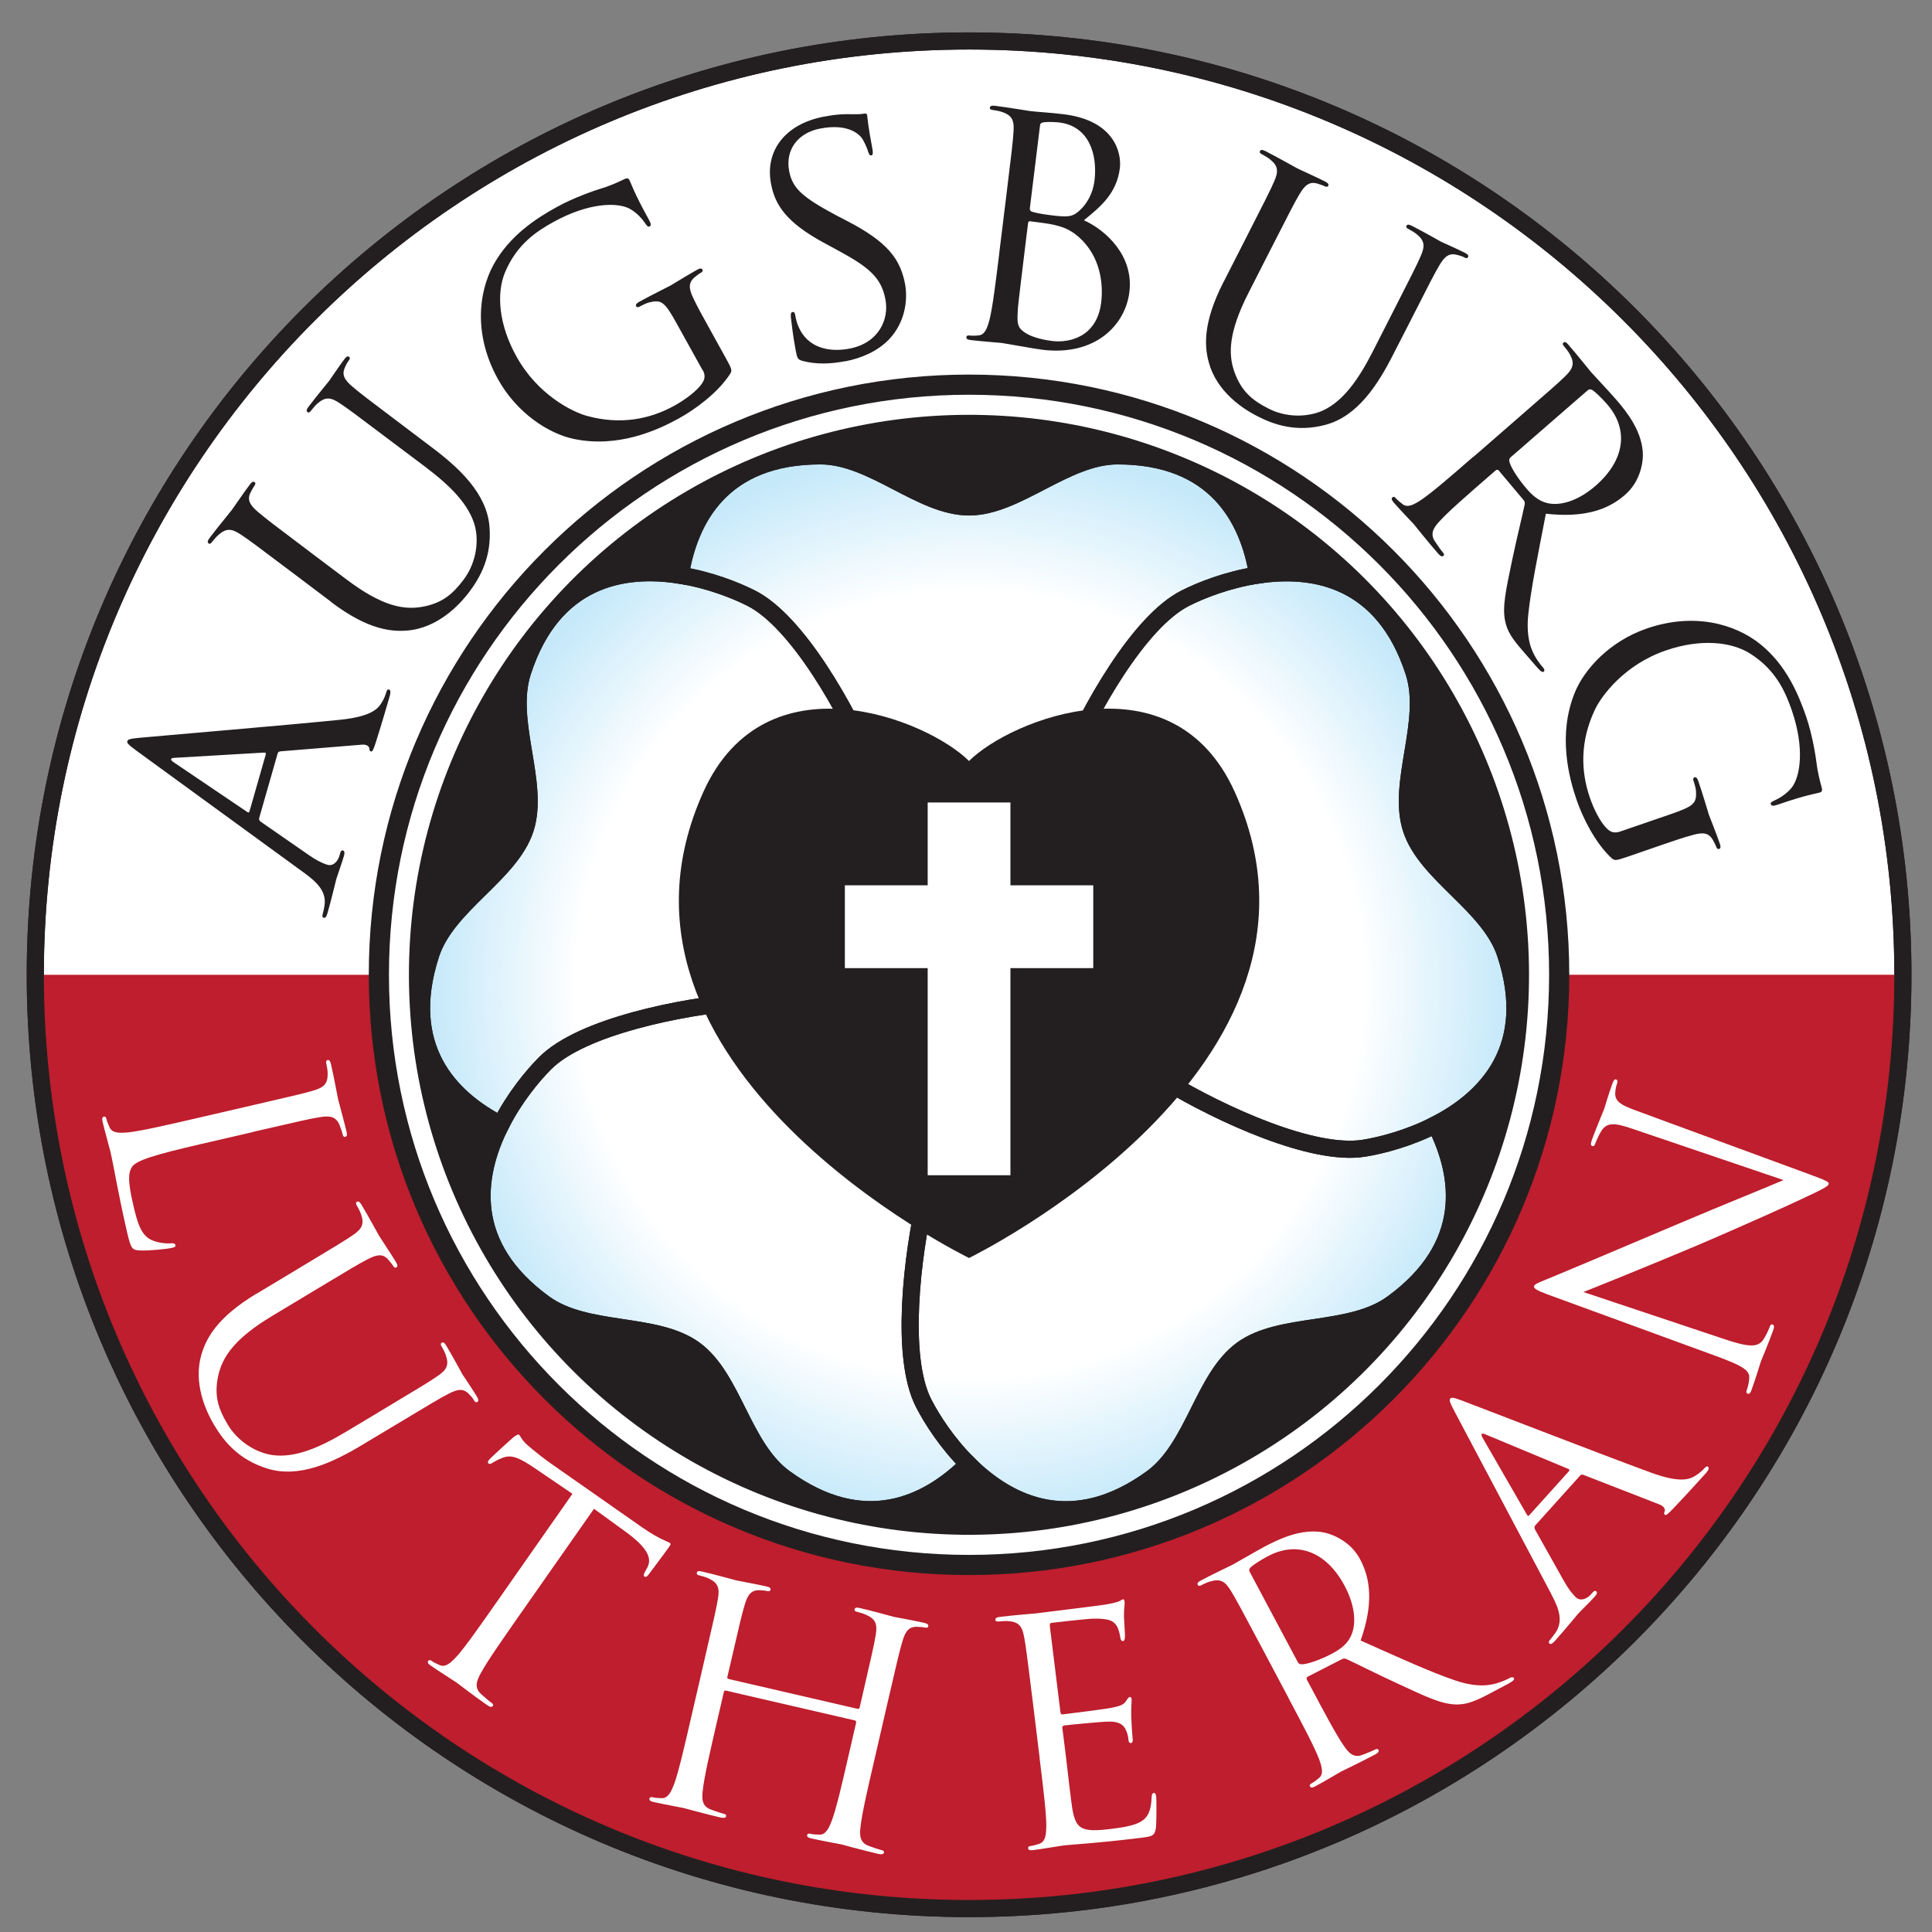<?xml version="1.0" encoding="UTF-8"?>
<svg id="Layer_1" data-name="Layer 1" xmlns="http://www.w3.org/2000/svg" xmlns:xlink="http://www.w3.org/1999/xlink" version="1.1" viewBox="0 0 300 300">
  <rect x="0" y="0" width="300" height="300" fill="#808080" stroke="none"/>
  <defs>
    <style>
      .cls-1, .cls-2, .cls-3 {
        fill: #231f20;
      }

      .cls-1, .cls-4, .cls-5, .cls-6 {
        fill-rule: evenodd;
      }

      .cls-1, .cls-4, .cls-6, .cls-3 {
        stroke-width: 0px;
      }

      .cls-7, .cls-2, .cls-8, .cls-9, .cls-10, .cls-5, .cls-11 {
        stroke: #231f20;
      }

      .cls-7, .cls-8, .cls-5 {
        stroke-width: 2.66px;
      }

      .cls-7, .cls-9, .cls-12, .cls-10, .cls-11 {
        fill: none;
      }

      .cls-2, .cls-9 {
        stroke-width: 3.13px;
      }

      .cls-2, .cls-9, .cls-12, .cls-10, .cls-5, .cls-11 {
        stroke-miterlimit: 3.86;
      }

      .cls-8, .cls-4 {
        fill: #fff;
      }

      .cls-12 {
        stroke: #be1e2d;
        stroke-width: .27px;
      }

      .cls-10 {
        stroke-width: .25px;
      }

      .cls-5 {
        fill: url(#ALC_Lt_Blue);
      }

      .cls-6 {
        fill: #be1e2d;
      }

      .cls-11 {
        stroke-width: 2.09px;
      }
    </style>
    <radialGradient id="ALC_Lt_Blue" data-name="ALC Lt Blue" cx="150.43" cy="151.83" fx="150.43" fy="151.83" r="31.36" gradientTransform="translate(-249.55 -251) scale(2.66)" gradientUnits="userSpaceOnUse">
      <stop offset="0" stop-color="#fff"/>
      <stop offset=".73" stop-color="#fff"/>
      <stop offset="1" stop-color="#c6e9fa"/>
    </radialGradient>
  </defs>
  <g>
    <path class="cls-8" d="M5.48,151.36C5.48,71.29,70.4,6.36,150.48,6.36s145,64.92,145,145-64.92,145-145,145S5.48,231.44,5.48,151.36Z"/>
    <path class="cls-8" d="M150.48,151.36"/>
  </g>
  <path class="cls-6" d="M5.48,151.36c0,80.08,64.92,145,145,145s145-64.93,145-145h-53.36c0,50.62-41.03,91.65-91.64,91.65s-91.64-41.03-91.64-91.64H5.48Z"/>
  <g>
    <path class="cls-9" d="M58.83,151.37c0-50.61,41.03-91.64,91.64-91.64s91.64,41.03,91.64,91.64-41.03,91.64-91.64,91.64-91.64-41.03-91.64-91.64Z"/>
    <path class="cls-12" d="M150.48,151.37"/>
  </g>
  <g>
    <g>
      <ellipse class="cls-2" cx="150.48" cy="151.36" rx="85.4" ry="85.39" transform="translate(-.65 .64) rotate(-.24)"/>
      <path class="cls-3" d="M150.48,151.36"/>
    </g>
    <g>
      <ellipse class="cls-11" cx="150.48" cy="151.36" rx="85.4" ry="85.39" transform="translate(-.65 .64) rotate(-.24)"/>
      <path class="cls-10" d="M150.48,151.36"/>
    </g>
  </g>
  <path class="cls-4" d="M39.41,175.73c7.35-1.69,8.67-2,10.2-2.25,1.68-.28,2.56-.09,3.12,1.22.22.54.43,1.2.5,1.53.04.19.18.36.37.3.29-.06.33-.32.2-.84-.33-1.41-1.26-4.82-1.31-5.05-.06-.24-.6-3.24-1.09-5.36-.12-.52-.26-.74-.55-.67-.19.04-.24.26-.2.44.1.43.24,1.24.23,1.64.03,1.64-.64,2.18-2.22,2.65-1.48.44-2.8.75-10.16,2.45l-8.3,1.92c-4.52,1.04-8.24,1.9-10.27,2.12-1.42.13-2.51.13-2.91-.77-.19-.4-.42-.95-.51-1.37-.06-.28-.23-.34-.37-.31-.28.07-.32.33-.2.85.33,1.41,1.11,4.16,1.2,4.58.63,2.74,1.07,5.91,2.63,12.69.58,2.5.8,2.6,1.96,2.67,1.45.07,4.35-.25,4.88-.38.51-.12.69-.2.64-.44-.07-.29-.32-.32-.71-.29-.93.07-2.21-.12-3.11-.56-1.63-.82-2.15-2.88-2.73-5.37-.86-3.69-.8-4.98-.22-5.91.65-1.04,3.62-1.93,10.55-3.53l8.39-1.94ZM39.84,200.87c-6.05,3.64-8.01,6.96-8.74,10.16-1.01,4.61,1.35,8.9,2.19,10.31,1.47,2.45,3.75,5.31,8.2,6.69,4.94,1.55,10.21-.94,14.69-3.63l4.44-2.66c6.46-3.89,7.62-4.58,9-5.3,1.51-.79,2.4-.88,3.29.12.42.42.57.66.75.96.1.17.28.29.45.18.24-.15.2-.41-.07-.86-.75-1.24-2.04-3.12-2.22-3.41-.15-.24-1.4-2.6-2.52-4.47-.27-.45-.48-.61-.73-.46-.16.1-.15.32-.05.48.23.37.61,1.11.72,1.49.53,1.54.07,2.27-1.29,3.2-1.27.88-2.44,1.58-8.9,5.46l-5.18,3.11c-4.27,2.57-8.09,4.19-11.6,3.7-2.68-.42-5.38-2.19-6.9-4.72-1.42-2.36-2.18-4.45-1.48-7.62.63-2.8,2.4-5.68,8.37-9.26l5.8-3.49c6.46-3.89,7.63-4.59,9-5.3,1.5-.79,2.45-.91,3.28.11.38.45.58.68.75.97.1.16.29.28.45.18.25-.14.21-.41-.07-.86-.75-1.25-2.37-3.66-2.59-4.03-.22-.37-1.62-2.97-2.74-4.84-.28-.46-.49-.61-.73-.46-.17.1-.15.32-.05.48.22.37.6,1.11.72,1.49.53,1.54.07,2.27-1.29,3.2-1.28.88-2.44,1.57-8.9,5.46l-6.05,3.64ZM92.23,234.28l4.93,3.58c3.75,2.74,4.02,4.29,3.34,5.59l-.26.46c-.34.59-.35.76-.15.9.16.11.38.03.63-.32.31-.44,2.34-3.09,3.17-4.28.17-.24.34-.48.14-.62-.32-.22-1.66-.58-4.2-2.34l-14.86-10.4c-.47-.34-1.92-1.47-2.99-2.39-1.01-.84-1.13-1.5-1.41-1.69-.16-.11-.68.29-.92.47-.3.26-3.48,3.12-3.76,3.51-.17.24-.17.4-.05.49.16.11.33.12.67-.12.32-.19.63-.39,1.53-.75,1.3-.51,2.45-.12,4.93,1.56l5.92,4.03-11.73,16.76c-2.66,3.8-4.85,6.93-6.21,8.46-.96,1.04-1.77,1.77-2.67,1.38-.41-.17-.95-.43-1.3-.68-.23-.17-.39-.1-.48.01-.17.24-.03.46.42.77,1.18.82,3.77,2.46,3.96,2.6.2.14,2.61,2.01,4.79,3.53.44.3.72.32.85.12.09-.12.09-.3-.15-.46-.36-.25-1.17-.94-1.67-1.4-1.08-.99-.71-2.03-.02-3.27.97-1.8,3.16-4.93,5.82-8.74l11.74-16.76ZM137.67,265.04c1.7-7.35,2.01-8.67,2.45-10.15.47-1.63,1.03-2.34,2.36-2.28.59.03.88.05,1.21.12.19.05.41,0,.45-.19.06-.28-.15-.43-.66-.55-1.41-.33-4.42-.87-4.66-.92-.23-.06-3.17-.88-5.29-1.37-.52-.12-.78-.08-.84.2-.05.18.12.32.31.36.42.1,1.21.33,1.57.52,1.48.69,1.68,1.52,1.4,3.15-.25,1.53-.56,2.85-2.25,10.2l-.23.99c-.06.24-.2.25-.35.22l-19.97-4.62c-.15-.03-.28-.11-.22-.35l.23-.99c1.7-7.35,2-8.67,2.45-10.16.47-1.62,1.04-2.35,2.36-2.29.59.04.88.06,1.21.14.19.05.41,0,.44-.19.07-.29-.15-.43-.66-.55-1.42-.32-4.42-.87-4.66-.93-.23-.05-3.17-.88-5.29-1.37-.51-.12-.78-.08-.84.2-.04.2.12.33.31.37.43.1,1.21.33,1.57.51,1.47.7,1.68,1.53,1.41,3.16-.26,1.54-.56,2.86-2.26,10.2l-1.92,8.3c-1.04,4.51-1.9,8.24-2.59,10.17-.5,1.32-.98,2.3-1.96,2.28-.45-.01-1.04-.04-1.46-.15-.28-.06-.41.06-.44.2-.07.29.15.43.66.55,1.42.33,4.42.87,4.65.93.23.05,3.17.88,5.76,1.48.52.11.78.02.84-.2.03-.15-.03-.3-.31-.37-.43-.1-1.44-.43-2.08-.68-1.37-.52-1.42-1.61-1.24-3.01.22-2.04,1.08-5.77,2.12-10.28l1.15-4.95c.05-.23.2-.25.34-.22l19.98,4.62c.15.03.26.16.22.35l-1.14,4.94c-1.04,4.53-1.9,8.25-2.6,10.17-.5,1.32-.98,2.31-1.96,2.28-.45,0-1.03-.04-1.46-.14-.28-.07-.41.05-.44.19-.07.28.15.44.67.55,1.42.32,4.41.87,4.65.92.23.06,3.17.88,5.76,1.48.52.11.79.03.84-.21.04-.15-.03-.3-.31-.37-.42-.09-1.43-.43-2.08-.68-1.37-.52-1.42-1.61-1.24-3.01.22-2.03,1.08-5.76,2.13-10.28l1.91-8.29ZM161.43,273.03c.57,4.61,1.03,8.4,1.04,10.45-.02,1.41-.13,2.49-1.06,2.81-.43.15-.99.32-1.42.36-.29.03-.37.2-.35.34.04.29.29.36.82.29,1.44-.18,4.45-.7,4.69-.72,1.4-.17,4.64-.28,11.89-1.17,1.87-.23,2.26-.28,2.45-1.56.11-1.04.09-4.35.05-4.73-.04-.34-.09-.72-.38-.69-.24.03-.32.23-.34.77-.09,2.01-.56,3.03-1.73,3.72-1.18.67-3.3.93-4.55,1.09-4.7.58-5.49.04-6.05-3.25-.17-1.01-.81-6.58-1-8.21l-.53-4.22c-.02-.19.06-.35.3-.38.82-.1,5.58-.58,6.9-.6,1.89-.04,2.43.73,2.7,1.37.27.6.33,1.08.38,1.57.03.23.15.42.39.39.33-.04.27-.57.22-.96-.04-.33-.16-2.12-.19-3.1-.05-1.6.09-2.45.06-2.74-.04-.29-.15-.37-.29-.35-.19.02-.35.28-.64.72-.37.53-1.03.71-2.17.95-1.1.23-7,.95-7.62,1.03-.24.03-.31-.11-.35-.45l-1.63-13.24c-.04-.34.04-.49.23-.52.53-.07,5.77-.66,6.59-.66,2.63-.04,3.18.48,3.61,1.21.31.55.46,1.36.5,1.69.05.38.17.61.46.58.19-.03.25-.32.27-.57.03-.58-.14-2.71-.15-3.2-.02-1.37.15-1.96.1-2.3-.03-.24-.1-.43-.24-.41-.24.03-.41.25-.64.32-.37.15-1.13.33-2.04.49-1.1.18-10.65,1.35-10.99,1.39-.24.03-3.28.26-5.44.53-.53.07-.75.18-.72.48.03.18.23.26.42.24.43-.05,1.26-.1,1.65-.06,1.63.14,2.11.86,2.4,2.49.29,1.52.45,2.87,1.38,10.35l1.03,8.45ZM200.09,263.7c2.18,4.1,3.97,7.47,4.71,9.38.48,1.33.77,2.39.01,3.01-.34.3-.8.65-1.19.85-.26.14-.28.31-.21.44.14.26.4.23.86-.02,1.28-.68,3.9-2.24,3.95-2.26.21-.11,2.96-1.42,5.32-2.67.47-.24.62-.49.5-.71-.07-.12-.22-.21-.48-.07-.38.2-1.38.62-2.01.85-1.37.51-2.12-.29-2.91-1.46-1.16-1.68-2.96-5.05-5.14-9.16l-.55-1.03c-.11-.21-.09-.38.12-.5l5.3-2.71c.25-.13.43-.12.69-.03,1.44.65,4.97,2.45,8.02,3.84,4.13,1.91,6.74,3.21,9.1,3.22,1.43,0,2.61-.36,5.01-1.62l3.03-1.61c.76-.42.98-.63.84-.89-.07-.12-.31-.16-.52-.05-.26.14-.85.46-1.73.75-1.16.4-3.25.91-6.84-.31-3.89-1.32-8.81-3.58-14.69-6.2,1.96-5.58,1.6-9.45-.08-12.61-1.56-2.94-4.55-4.03-6.03-4.24-3.12-.42-6.12.85-8.81,2.27-1.32.71-4.5,2.56-4.97,2.81-.22.11-2.97,1.42-4.9,2.44-.47.24-.64.45-.5.7.09.17.31.16.48.08.38-.21,1.13-.55,1.52-.64,1.56-.45,2.27.05,3.13,1.45.81,1.32,1.45,2.52,4.99,9.17l3.99,7.52ZM194.07,244.13c-.14-.27-.1-.5.07-.7.36-.36,1.44-1.1,2.73-1.78,4.57-2.43,9.09-.72,11.93,4.61,1.72,3.24,1.84,6.14.89,7.95-.62,1.21-1.74,1.97-2.76,2.52-1.88,1-4.01,1.74-4.85,1.7-.29-.02-.46-.13-.57-.36l-7.43-13.95ZM240.86,247.5c1.21,2.27,1.93,4.21.66,6.06-.22.32-.64.85-.86,1.11-.17.18-.22.39-.08.52.21.19.48.04.9-.43,1.53-1.69,3.19-3.76,3.55-4.16.35-.4,1.86-1.84,2.63-2.71.29-.32.41-.6.2-.79-.15-.14-.31-.09-.54.16l-.32.36c-.55.61-1.55,1.08-2.27.43-.65-.59-1.34-1.55-1.95-2.67l-4.43-7.89c-.1-.23-.12-.44.04-.62l6.96-7.73c.16-.18.3-.19.5-.13l11.85,4.61c.77.3.9.81.78,1.09-.1.18-.11.35.02.49.22.18.58-.21,1.23-.86,2.3-2.41,4.66-5.03,5.15-5.58.36-.4.58-.79.36-.98-.18-.16-.35-.04-.54.17-.32.36-.85.86-1.51,1.24-.9.56-2.41,1.08-6.77-.5-7.44-2.72-27.36-10.45-29.22-11.14-1.5-.57-1.81-.59-2-.38-.19.23-.1.57.69,2.06l14.97,28.25ZM237.45,235.32c-.1.1-.23.11-.35-.12l-6.86-11.9c-.37-.67-.21-.85.49-.54l12.77,5.32c.18.09.29.19.12.37l-6.18,6.86ZM245.84,200.64c2.17-.86,9.76-3.91,17.36-7.11,6.93-2.94,16-7.04,16.63-7.38,3.29-1.53,3.98-1.9,4.11-2.26.12-.31-.08-.49-3.07-1.58l-26.6-9.78c-2.73-.99-3.66-1.54-3.43-3.15.06-.6.18-.91.26-1.14.11-.32.05-.55-.14-.62-.27-.1-.43.21-.61.71-.68,1.86-1.09,3.41-1.27,3.9-.18.5-1.11,2.63-1.86,4.68-.19.54-.29.92-.01,1.03.18.06.33.06.45-.25.14-.36.56-1.4,1.04-2.15.88-1.27,1.99-1.23,4.97-.2l23.27,7.9c-2.04.91-9.38,3.84-15.84,6.59-10.04,4.26-19.82,8.38-20.85,8.78-.62.29-1.9.69-2.03,1.06-.14.36.32.68,2.09,1.33l26.03,9.52c4.13,1.51,5.37,2.22,5.28,3.47-.03.76-.28,1.6-.41,1.95-.08.23-.04.39.15.46.31.12.46-.14.62-.59.75-2.05,1.3-4,1.45-4.41.15-.42.94-2.19,1.89-4.78.2-.54.2-.85-.07-.95-.18-.07-.32.03-.41.26-.15.42-.56,1.4-1.1,2.18-.81,1.09-2.16,1.12-5.91-.15l-21.98-7.34Z"/>
  <path class="cls-1" d="M47.14,135.47c2.08,1.51,3.58,2.93,3.25,5.16-.06.39-.2,1.05-.3,1.38-.07.23-.03.44.16.5.28.08.45-.18.62-.78.63-2.18,1.22-4.78,1.37-5.29.15-.51.86-2.46,1.18-3.58.11-.42.1-.73-.18-.8-.19-.05-.32.06-.4.38l-.14.46c-.23.8-.93,1.65-1.86,1.38-.84-.24-1.88-.79-2.93-1.54l-7.43-5.15c-.2-.16-.3-.35-.23-.58l2.86-10c.07-.23.19-.29.4-.34l12.68-1.04c.83-.07,1.16.33,1.17.63,0,.2.05.37.23.43.28.07.43-.43.73-1.31,1.02-3.18,1.98-6.57,2.19-7.27.15-.52.18-.96-.1-1.04-.23-.06-.33.11-.42.39-.13.47-.38,1.15-.81,1.78-.56.89-1.68,2.03-6.31,2.52-7.88.81-29.17,2.6-31.14,2.8-1.6.14-1.88.26-1.96.54-.08.28.15.54,1.52,1.54l25.85,18.83ZM38.73,126.02c-.04.14-.16.2-.37.04l-11.38-7.69c-.63-.43-.56-.67.2-.7l13.82-.81c.2,0,.34.04.27.28l-2.54,8.88ZM51.44,93.5c5.64,4.25,9.45,4.81,12.69,4.3,4.65-.8,7.75-4.58,8.74-5.89,1.71-2.29,3.51-5.47,3.14-10.12-.41-5.15-4.7-9.11-8.87-12.26l-4.13-3.12c-6.02-4.54-7.1-5.36-8.28-6.37-1.29-1.09-1.72-1.9-1.12-3.09.23-.55.4-.78.61-1.05.11-.16.16-.36,0-.48-.23-.18-.45-.04-.77.38-.87,1.16-2.12,3.06-2.33,3.33-.17.23-1.88,2.27-3.2,4.01-.32.43-.39.68-.16.86.16.12.35.01.46-.14.26-.35.8-.97,1.11-1.23,1.23-1.07,2.08-.92,3.45,0,1.3.86,2.38,1.67,8.4,6.21l4.83,3.63c3.98,3.01,6.92,5.94,7.78,9.38.61,2.64-.02,5.8-1.8,8.16-1.66,2.2-3.31,3.68-6.51,4.23-2.84.47-6.16-.1-11.72-4.3l-5.41-4.07c-6.02-4.54-7.1-5.36-8.28-6.37-1.29-1.09-1.76-1.93-1.13-3.09.28-.52.41-.78.61-1.05.11-.16.16-.37,0-.48-.23-.18-.46-.04-.77.38-.88,1.16-2.51,3.56-2.77,3.91-.25.35-2.15,2.62-3.46,4.36-.31.42-.39.68-.16.85.16.12.35.03.47-.14.26-.35.8-.97,1.11-1.22,1.23-1.08,2.08-.91,3.45,0,1.29.85,2.37,1.67,8.4,6.21l5.63,4.25ZM109.12,57.46c.4.72.36,1.35-.03,1.95-.74,1.24-2.81,2.72-4.33,3.56-3.89,2.16-8.44,3.02-13.59,1.62-2.28-.62-7.68-3.27-10.98-9.24-2.74-4.94-3.14-9.76-1.77-13.06,1.81-4.32,4.83-6.33,7.5-7.81,5.46-3.02,9.89-3.1,11.84-2.08,1.2.66,2.07,1.73,2.44,2.3.25.36.44.58.65.47.3-.16.26-.43-.11-1.1-2.35-4.23-2.71-5.57-3.04-6.17-.09-.17-.27-.29-.72-.1-1.08.55-2.65,1.2-3.66,1.48-.9.27-4.21,1.39-6.87,2.87-3.26,1.8-7.28,4.42-9.78,8.89-2.45,4.46-3.09,11.07.65,17.83,2.93,5.29,7.89,8.46,11.71,9.27,6.97,1.5,13.21-1.41,16.42-3.19,2.46-1.36,6.01-3.94,7.91-6.87.34-.57.34-.69-.72-2.59l-2.62-4.74c-.99-1.77-1.69-3.04-2.36-4.44-.73-1.52-.79-2.43.23-3.28.46-.37.69-.55.99-.71.17-.09.29-.28.2-.45-.14-.26-.41-.22-.87.04-1.27.7-3.86,2.3-4.08,2.42-.21.12-2.94,1.47-4.85,2.52-.46.26-.63.47-.49.72.09.17.32.16.48.06.38-.21,1.12-.57,1.51-.67,1.94-.47,2.42-.12,4.31,3.3l3.99,7.19ZM131.24,56.11c2.56-.5,5.02-1.57,6.79-3.39,2.81-2.96,2.88-6.71,2.5-8.66-.74-3.8-2.64-6.48-9.11-9.81l-1.53-.79c-5.18-2.78-6.82-4.14-7.34-6.85-.68-3.47,1.49-6.01,4.77-6.64,4.37-.85,6.03.89,6.42,1.36.39.47.92,1.69,1.08,2.25.12.37.22.6.5.54.24-.05.27-.39.12-1.15-.63-3.23-.75-4.83-.79-5.07-.05-.24-.16-.31-.54-.25-.38.08-.77.1-1.71.09-1.24-.06-2.65.02-4.51.38-6.03,1.17-9.15,5.37-8.16,10.45.62,3.24,2.34,5.95,8.17,9.11l2.47,1.34c4.74,2.58,6.5,4.2,7.12,7.48.59,3.04-1,6.74-5.56,7.63-3.18.62-6.58-.1-7.97-3.48-.28-.63-.4-1.3-.48-1.73-.08-.38-.15-.52-.43-.46-.24.04-.29.31-.24.83.1.77.29,2.71.74,5.09.24,1.28.33,1.45,1.06,1.66,2.13.57,4.38.48,6.61.05ZM155.18,39.23c-.57,4.6-1.03,8.4-1.52,10.38-.37,1.38-.74,2.4-1.72,2.47-.45.05-1.03.07-1.46.01-.29-.03-.41.1-.42.25-.04.28.19.41.72.47,1.44.18,4.48.41,4.72.44.39.04,5.24.93,6.36,1.06,8.2,1.01,12.89-3.83,13.51-8.96.7-5.61-3.63-9.6-7.06-11.15,2.55-2.07,5.09-4.14,5.58-8.08.29-2.4-.85-7.41-8.72-8.38-2.21-.27-4.1-.35-5.25-.5-.24-.02-3.25-.54-5.4-.81-.53-.06-.78.01-.82.3-.03.19.16.3.35.33.43.05,1.24.2,1.61.35,1.54.53,1.83,1.35,1.72,2.99-.09,1.55-.25,2.9-1.17,10.39l-1.04,8.45ZM161.5,19.44c.04-.29.2-.41.64-.46.79-.09,1.81-.02,2.34.04,4.7.57,5.96,5.07,5.47,9.05-.24,1.96-1.18,3.61-2.33,4.63-1.14,1.03-1.83,1.04-4.52.71-1.78-.21-2.63-.47-2.9-.55-.23-.13-.31-.23-.28-.57l1.58-12.86ZM159.64,34.66c.03-.24.14-.32.33-.3.72.09,3.12.39,3.73.56,1.14.29,2.32.58,3.81,1.88,3.39,3,3.83,7.29,3.48,10.17-.67,5.42-5.01,6.3-7.61,5.98-.87-.1-2.91-.46-4.13-1.24-1.4-.9-1.32-1.57-1.18-3.94.05-.73.78-6.68,1.23-10.38l.34-2.73ZM189.97,43.82c-3.2,6.29-3.1,10.14-2.02,13.24,1.59,4.45,5.85,6.84,7.32,7.58,2.54,1.3,6,2.52,10.5,1.34,5.01-1.31,8.16-6.21,10.53-10.87l2.36-4.6c3.42-6.73,4.03-7.93,4.82-9.27.85-1.46,1.57-2.02,2.85-1.64.59.14.84.26,1.15.42.17.09.38.09.47-.08.14-.26-.04-.46-.51-.7-1.29-.65-3.38-1.56-3.68-1.71-.26-.14-2.57-1.47-4.5-2.45-.48-.25-.74-.27-.87-.01-.09.17.04.35.21.43.39.2,1.1.62,1.4.88,1.27,1.03,1.26,1.89.6,3.4-.62,1.42-1.23,2.63-4.66,9.35l-2.74,5.38c-2.26,4.44-4.65,7.83-7.88,9.28-2.49,1.07-5.72,1-8.34-.34-2.46-1.25-4.2-2.63-5.3-5.69-.96-2.71-.97-6.09,2.19-12.29l3.07-6.03c3.43-6.72,4.04-7.93,4.83-9.26.86-1.46,1.6-2.06,2.86-1.65.55.18.84.27,1.14.42.17.08.39.09.47-.08.14-.26-.04-.45-.51-.7-1.29-.66-3.94-1.84-4.33-2.05-.38-.19-2.95-1.66-4.89-2.65-.48-.24-.74-.27-.87,0-.09.17.04.35.22.43.38.2,1.09.62,1.39.88,1.27,1.02,1.26,1.89.6,3.4-.62,1.42-1.23,2.63-4.66,9.34l-3.21,6.3ZM228.8,70.9c-3.5,3.05-6.39,5.55-8.08,6.7-1.18.77-2.14,1.29-2.92.69-.36-.27-.82-.64-1.1-.97-.19-.22-.36-.2-.47-.1-.22.19-.13.44.21.84.96,1.1,3.06,3.3,3.09,3.33.16.19,2.05,2.58,3.8,4.59.35.4.61.49.8.33.11-.09.16-.26-.04-.48-.29-.33-.91-1.19-1.28-1.77-.8-1.22-.19-2.14.77-3.17,1.38-1.51,4.26-4.02,7.76-7.06l.88-.76c.19-.16.36-.18.51,0l3.83,4.55c.2.22.22.39.2.66-.31,1.56-1.27,5.4-1.95,8.67-.92,4.46-1.6,7.3-1.07,9.59.31,1.4.92,2.47,2.7,4.51l2.25,2.59c.58.66.84.81,1.05.63.11-.1.09-.34-.07-.53-.19-.21-.63-.72-1.13-1.51-.64-1.04-1.61-2.96-1.24-6.74.42-4.09,1.52-9.39,2.74-15.72,5.89.65,9.57-.56,12.27-2.91,2.52-2.18,2.91-5.35,2.77-6.83-.3-3.14-2.2-5.78-4.2-8.07-.98-1.13-3.5-3.81-3.85-4.21-.16-.18-2.05-2.57-3.48-4.21-.34-.41-.58-.52-.79-.33-.15.13-.09.33.04.48.28.32.79.98.97,1.34.79,1.42.46,2.22-.71,3.38-1.11,1.08-2.13,1.97-7.82,6.92l-6.42,5.59ZM246.52,60.62c.22-.19.46-.2.69-.09.44.27,1.4,1.16,2.35,2.25,3.4,3.91,2.76,8.69-1.81,12.66-2.77,2.41-5.58,3.17-7.56,2.66-1.31-.33-2.31-1.26-3.07-2.13-1.4-1.61-2.6-3.5-2.75-4.34-.06-.28.04-.47.21-.63l11.94-10.38ZM251.55,129.13c-.78.26-1.39.12-1.91-.36-1.1-.96-2.2-3.23-2.76-4.89-1.45-4.2-1.51-8.84.77-13.67,1-2.13,4.55-6.98,11-9.2,5.35-1.85,10.16-1.41,13.18.52,3.94,2.53,5.39,5.87,6.39,8.74,2.03,5.9,1.34,10.28,0,12.03-.86,1.06-2.06,1.73-2.68,2-.39.18-.65.32-.58.56.11.31.37.33,1.11.08,4.57-1.58,5.96-1.69,6.6-1.91.18-.07.33-.22.22-.69-.34-1.16-.71-2.82-.82-3.86-.11-.93-.64-4.39-1.63-7.26-1.22-3.52-3.09-7.94-7.07-11.17-3.96-3.19-10.35-4.98-17.67-2.45-5.72,1.96-9.69,6.31-11.16,9.93-2.69,6.6-.91,13.25.29,16.72.91,2.65,2.83,6.59,5.39,8.98.51.44.61.45,2.67-.25l5.12-1.77c1.93-.66,3.29-1.13,4.79-1.54,1.64-.47,2.54-.37,3.19.79.29.53.42.78.53,1.1.07.18.22.33.41.27.27-.09.29-.36.11-.86-.47-1.37-1.59-4.21-1.68-4.44-.08-.23-.93-3.16-1.64-5.21-.18-.51-.34-.7-.62-.61-.19.07-.21.28-.16.46.15.41.37,1.2.41,1.6.12,2-.3,2.4-4,3.68l-7.77,2.67Z"/>
  <path class="cls-5" d="M233.8,148.19c-2.5-7.71-12.35-12.37-14.66-19.49-2.31-7.12,2.91-16.68.4-24.38-4.67-14.37-15.39-16.37-24.24-15.02-1.43-8.86-6.6-18.51-21.76-18.51-8.1,0-15.59,7.93-23.07,7.93s-14.96-7.93-23.07-7.93c-15.18,0-20.34,9.67-21.76,18.54-8.9-1.43-19.78.47-24.49,14.97-2.51,7.71,2.72,17.27.41,24.39-2.32,7.12-12.16,11.78-14.67,19.49-4.68,14.42,2.89,22.34,10.88,26.44-4.05,8.01-5.53,18.87,6.74,27.79,6.56,4.76,17.27,2.75,23.32,7.14,6.05,4.4,7.45,15.21,14.01,19.97,12.27,8.91,22.14,4.15,28.51-2.18,6.37,6.33,16.24,11.09,28.5,2.18,6.56-4.77,7.95-15.57,14.01-19.97,6.05-4.4,16.77-2.38,23.33-7.14,12.26-8.91,10.79-19.78,6.73-27.79,7.99-4.1,15.57-12.02,10.88-26.44ZM164.48,157.77l-12.11,8.8s-.85,1.25-2.03,3.3c-1.18-2.05-2.03-3.3-2.03-3.3l-12.1-8.8s-1.45-.42-3.76-.91c1.58-1.75,2.51-2.95,2.51-2.95l4.62-14.23s-.05-1.53-.31-3.92c2.24,1,3.71,1.54,3.71,1.54h14.96s1.37-.5,3.44-1.42c-.24,2.31-.3,3.8-.3,3.8l4.63,14.23s.93,1.19,2.51,2.95c-2.31.49-3.76.91-3.76.91Z"/>
  <g>
    <path class="cls-7" d="M135.36,119.3c2.44,5.76,3.48,12.37,3.91,16.46,2.24,1,3.71,1.54,3.71,1.54h14.96s1.37-.5,3.44-1.42c.44-4.08,1.47-10.76,3.93-16.58,3.86-9.13,11.54-22.76,18.7-26.4,2.47-1.25,6.61-2.89,11.28-3.61-1.43-8.86-6.6-18.51-21.76-18.51-8.1,0-15.59,7.93-23.07,7.93s-14.96-7.93-23.07-7.93c-15.18,0-20.34,9.67-21.76,18.54,4.56.73,8.61,2.34,11.03,3.57,7.15,3.63,14.84,17.27,18.69,26.4Z"/>
    <path class="cls-7" d="M115.53,155.48c6.27-.54,12.91.53,16.93,1.38,1.58-1.75,2.51-2.95,2.51-2.95l4.62-14.23s-.05-1.53-.31-3.92c-.44-4.09-1.47-10.7-3.91-16.46-3.85-9.13-11.54-22.77-18.69-26.4-2.42-1.23-6.47-2.84-11.03-3.57-8.9-1.43-19.78.47-24.49,14.97-2.51,7.71,2.72,17.27.41,24.39-2.32,7.12-12.16,11.78-14.67,19.49-4.68,14.42,2.89,22.34,10.88,26.44,2.11-4.17,4.93-7.57,6.87-9.52,5.67-5.68,21.02-8.78,30.89-9.62Z"/>
    <path class="cls-7" d="M143.81,185.53c1.42-6.13,4.49-12.11,6.54-15.67-1.18-2.05-2.03-3.3-2.03-3.3l-12.1-8.8s-1.45-.42-3.76-.91c-4.02-.85-10.66-1.92-16.93-1.38-9.86.85-25.21,3.94-30.89,9.62-1.94,1.95-4.76,5.35-6.87,9.52-4.05,8.01-5.53,18.87,6.74,27.79,6.56,4.76,17.27,2.75,23.32,7.14,6.05,4.4,7.45,15.21,14.01,19.97,12.27,8.91,22.14,4.15,28.51-2.18-3.32-3.3-5.69-7.03-6.94-9.48-3.64-7.14-1.84-22.7.39-32.34Z"/>
    <path class="cls-7" d="M181.13,167.92c-5.38-3.24-10.13-8.01-12.89-11.06-2.31.49-3.76.91-3.76.91l-12.11,8.8s-.85,1.25-2.03,3.3c-2.05,3.56-5.12,9.55-6.54,15.67-2.24,9.64-4.04,25.2-.39,32.34,1.25,2.45,3.62,6.18,6.94,9.48,6.37,6.33,16.24,11.09,28.5,2.18,6.56-4.77,7.95-15.57,14.01-19.97,6.05-4.4,16.77-2.38,23.33-7.14,12.26-8.91,10.79-19.78,6.73-27.79-4.16,2.13-8.44,3.23-11.16,3.66-7.92,1.26-22.15-5.26-30.64-10.37Z"/>
    <path class="cls-7" d="M233.8,148.19c-2.5-7.71-12.35-12.37-14.66-19.49-2.31-7.12,2.91-16.68.4-24.38-4.67-14.37-15.39-16.37-24.24-15.02-4.66.71-8.81,2.35-11.28,3.61-7.15,3.64-14.84,17.27-18.7,26.4-2.46,5.82-3.49,12.5-3.93,16.58-.24,2.31-.3,3.8-.3,3.8l4.63,14.23s.93,1.19,2.51,2.95c2.76,3.05,7.5,7.82,12.89,11.06,8.48,5.11,22.72,11.63,30.64,10.37,2.72-.43,6.99-1.53,11.16-3.66,7.99-4.1,15.57-12.02,10.88-26.44Z"/>
  </g>
  <path class="cls-1" d="M150.47,118.17c-6.43-6.43-31.62-16.6-41.26,4.82-19.3,42.87,41.26,72.35,41.26,72.35,0,0,60.56-29.48,41.27-72.35-9.64-21.42-34.85-11.26-41.27-4.82Z"/>
  <polygon class="cls-4" points="144.05 124.61 144.05 137.47 131.19 137.47 131.19 150.33 144.05 150.33 144.05 182.49 156.9 182.49 156.9 150.33 169.76 150.33 169.76 137.47 156.9 137.47 156.9 124.61 144.05 124.61"/>
  <path class="cls-7" d="M5.48,151.36C5.48,71.29,70.4,6.36,150.48,6.36s145,64.92,145,145-64.92,145-145,145S5.48,231.44,5.48,151.36Z"/>
</svg>